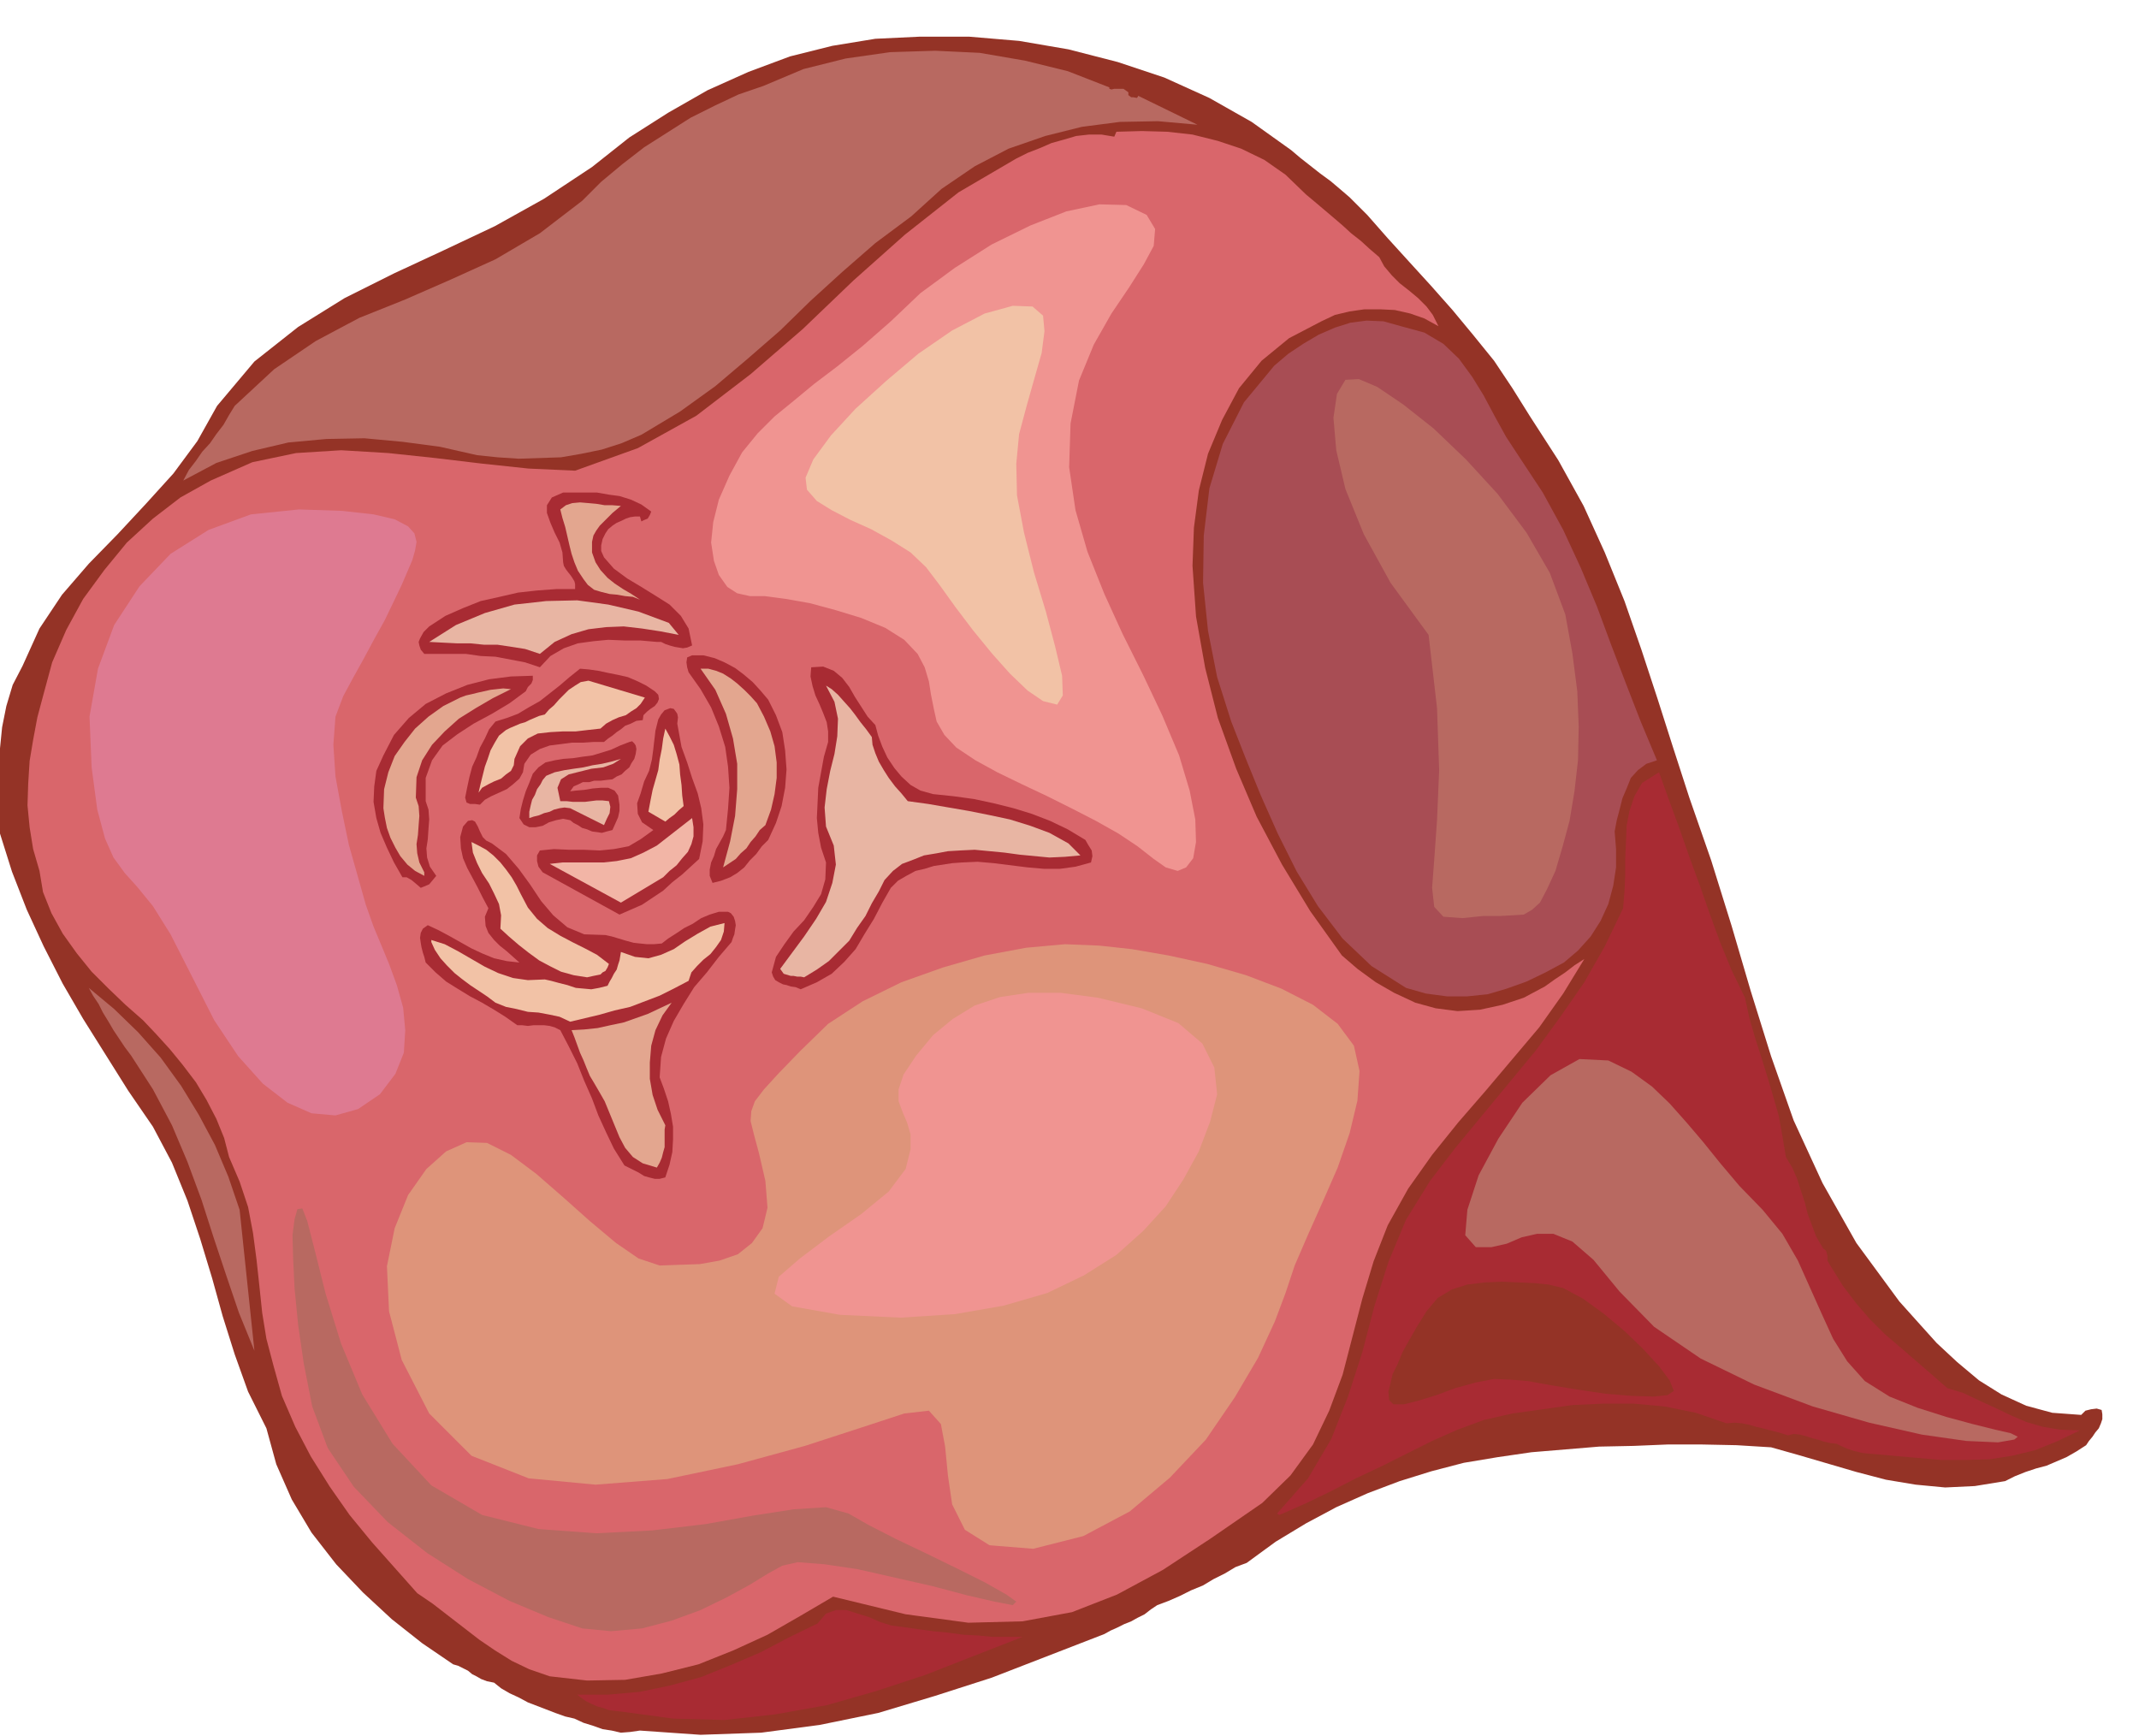 <svg xmlns="http://www.w3.org/2000/svg" width="490.455" height="398.099" fill-rule="evenodd" stroke-linecap="round" preserveAspectRatio="none" viewBox="0 0 3035 2464"><style>.brush1{fill:#943326}.pen1{stroke:none}.brush2{fill:#a82b33}.brush5{fill:#e3a68f}.brush6{fill:#e8b5a3}.brush7{fill:#b86961}.brush8{fill:#f2c2a6}.brush10{fill:#f09491}</style><path d="m2845 2102-43 7-42 2-42-4-42-7-42-11-41-12-41-12-39-11-49-3-49-1h-49l-48 2-49 1-48 4-48 4-48 7-48 8-46 12-45 14-45 17-45 20-43 23-43 26-41 30-16 6-15 9-16 8-15 9-17 7-16 8-16 7-16 6-9 6-9 7-10 5-9 5-10 4-10 5-9 4-9 5-80 31-80 31-81 26-80 24-83 17-83 11-86 3-86-6-14 2-13 1-13-3-13-2-14-5-13-4-13-6-13-3-14-5-13-5-13-5-13-5-13-7-13-6-12-7-10-8-10-2-8-3-7-4-6-3-6-5-6-3-8-4-7-2-44-30-43-34-41-38-38-40-35-45-28-47-22-50-14-51-26-52-19-53-17-54-15-54-17-56-18-54-22-54-27-51-35-51-32-51-32-51-29-50-27-53-24-52-21-54-17-54-1-30-1-30v-31l2-30 3-30 6-30 9-30 14-27 24-53 32-48 38-44 41-42 40-43 39-43 34-46 28-50 53-63 62-49 66-41 70-35 71-33 72-34 70-39 68-45 53-42 55-35 56-32 58-26 59-22 60-15 61-10 63-3h70l71 6 70 12 70 18 66 22 64 29 60 34 56 40 13 11 14 11 14 11 15 11 13 11 14 12 12 12 13 13 29 33 30 33 31 34 31 35 29 35 30 37 26 39 25 40 40 62 36 65 30 66 28 69 24 69 23 70 22 69 23 71 31 89 29 93 27 92 29 93 32 91 41 89 48 85 61 83 26 29 27 30 29 27 31 26 32 20 35 16 37 10 41 3 6-6 8-2 8-1 7 2 1 6v7l-2 6-3 7-5 6-4 6-5 6-4 6-14 9-14 8-14 6-14 6-15 4-15 5-15 6-14 7z" class="pen1 brush1"/><path d="m2686 2066-11-1-11-1-12-1-10-1-12-3-9-3-9-4-6-3-9-1-9-2-9-3-8-2-9-3-8-2-9-1-8 2-13-4-12-3-11-3-9-2-10-3-10-2-11-1-11 1-44-15-44-9-44-4h-43l-44 2-42 6-43 6-40 9-38 14-36 16-36 18-36 18-36 17-35 18-35 17-34 15-5 2-3-2 44-50 33-56 24-61 20-62 17-65 20-63 25-60 34-55 36-47 38-46 38-46 38-46 35-48 34-49 29-51 26-54 2-24 1-23v-23l1-23 1-24 4-21 7-21 11-19 24-15 14 39 15 41 14 40 15 41 14 40 15 41 16 39 19 39 6 28 8 28 9 28 9 29 8 27 8 28 5 28 5 30 9 15 7 16 5 16 6 18 4 16 6 16 6 16 10 17 4 3 2 7v7l4 7 18 29 19 25 19 22 21 21 21 18 22 19 22 19 24 21 23 7 23 11 22 10 23 11 21 9 24 7 24 4 28 1-31 15-32 13-33 8-32 5-34 1h-34l-35-3-34-3z" class="pen1 brush2"/><path d="m1182 2266-46 27-47 27-48 22-50 20-52 13-52 9-54 1-53-6-29-10-25-12-24-15-22-15-22-17-22-17-22-17-22-15-32-36-32-36-32-39-28-40-27-43-22-42-19-44-12-43-10-38-6-37-4-38-4-37-5-38-7-37-12-36-15-35-7-27-11-27-14-27-15-25-19-25-18-22-20-22-18-19-25-22-24-23-24-24-21-26-20-28-16-29-12-30-5-30-9-31-5-31-3-31 1-31 2-32 5-30 6-32 8-30 13-48 20-46 24-44 30-41 32-39 37-34 39-30 43-24 59-26 62-13 64-4 67 4 66 7 67 8 66 7 66 3 89-32 83-46 77-59 74-64 72-69 73-65 76-60 82-48 16-8 18-7 16-7 18-5 17-5 18-2h18l18 3 3-7 36-1 36 1 36 4 36 9 33 11 33 16 30 21 29 28 12 10 13 11 13 11 14 12 12 11 14 11 12 11 14 12 7 13 11 13 11 11 14 11 12 10 12 12 9 12 8 16-20-11-20-7-22-5-21-1h-22l-21 3-21 5-19 9-46 24-39 32-32 39-24 45-20 48-13 52-7 53-2 54 5 72 13 73 18 71 26 72 29 68 36 68 40 66 45 63 22 19 26 19 26 15 30 14 29 8 31 4 32-2 32-7 15-5 15-5 15-8 15-8 14-10 15-10 13-10 14-9-30 49-34 48-38 45-38 45-39 45-37 46-34 48-29 52-20 51-16 53-14 54-14 54-19 51-23 48-32 44-40 39-74 51-67 44-65 35-64 25-70 13-77 2-89-12-103-25z" class="pen1" style="fill:#d9666b"/><path d="m881 2429-9-1-8-1-8-3-8-2-9-4-8-4-7-5-5-4h44l45-4 43-9 44-12 42-17 42-18 40-21 41-20 12-14 14-5h15l16 5 16 5 16 7 16 5 16 2 21 3 22 3 21 2 22 3 20 1 21 2h43l-69 27-69 27-70 23-70 20-73 13-72 8-73-2-74-10z" class="pen1 brush2"/><path d="m1995 1402-49-31-41-39-35-46-30-49-27-54-24-54-22-54-20-51-20-63-13-66-7-68 1-67 8-67 19-63 30-59 43-52 20-17 21-14 22-13 23-10 22-7 23-3 24 1 25 7 33 9 27 16 22 21 19 26 16 26 16 30 16 29 19 29 33 50 29 53 25 54 23 55 20 54 21 55 21 54 23 55-15 5-12 9-10 11-6 15-6 14-4 16-4 15-3 16 2 25v26l-4 26-7 26-11 24-14 22-18 20-20 17-26 14-27 13-28 10-27 8-29 3h-29l-30-4-28-8z" class="pen1" style="fill:#a84d54"/><path d="m886 1654-15-24-11-23-11-24-9-24-11-25-10-25-12-24-12-23-8-4-7-2-8-1h-15l-8 1-8-1h-7l-17-12-16-10-17-10-17-9-18-11-16-10-15-13-14-14-2-8-2-6-2-8-1-6-1-7 1-7 3-6 7-5 15 7 15 8 16 9 16 9 15 7 17 7 18 4 18 2-9-8-9-8-10-8-8-8-8-10-4-10-1-13 5-12-8-15-7-14-8-15-7-13-6-14-3-14-1-16 4-15 7-8 6-1 4 2 4 7 3 7 4 8 5 5 8 4 20 15 18 21 16 22 16 24 17 20 20 17 24 10 30 1 9 2 10 3 10 3 11 3 9 1 10 1h10l11-1 9-7 11-7 12-8 12-6 12-8 12-5 13-4h13l4 2 4 5 2 6 1 6-1 6-1 7-2 5-2 6-18 21-17 22-18 21-15 24-14 24-11 25-7 26-2 29 6 16 6 18 4 18 3 18v18l-1 18-4 18-6 18-8 2h-7l-8-2-7-2-8-5-6-3-8-4-6-3z" class="pen1 brush2"/><path d="m932 1657-20-6-14-9-11-13-8-15-7-17-7-17-7-17-8-14-7-12-6-10-5-12-4-10-5-11-4-11-4-11-4-10 18-1 19-2 18-4 19-4 17-6 17-6 17-8 17-8-13 18-10 21-6 22-2 24v23l4 23 7 21 11 22-1 6v25l-2 7-2 8-3 7-4 7z" class="pen1 brush5"/><path d="m1365 1224-14 1-13 2-13 2-13 4-13 3-13 7-12 7-10 10-12 21-12 23-13 21-13 22-16 18-18 17-21 12-23 10-7-3-7-1-6-2-5-1-6-3-5-3-3-5-2-6 6-22 12-18 13-18 15-16 13-19 11-18 6-21 1-24-7-21-4-21-2-21 1-21 1-22 4-22 4-22 6-21v-15l-2-13-5-13-5-12-6-13-4-13-3-14 1-13 17-1 15 6 12 10 10 13 8 14 9 14 9 14 11 12 4 15 6 16 7 15 10 15 10 12 13 12 14 8 18 5 29 3 29 4 28 6 28 7 26 8 26 10 25 12 25 15 4 7 5 8 1 8-2 9-22 6-22 3h-23l-23-2-24-3-24-3-23-2-22 1z" class="pen1 brush2"/><path d="m1362 1207-17 1-16 3-18 3-15 6-16 6-13 10-12 13-8 16-10 17-9 18-12 17-11 18-14 14-15 15-17 12-18 11-5-1h-5l-5-1h-4l-10-3-5-7 17-23 17-23 17-25 14-24 9-27 5-26-3-27-11-27-2-27 3-26 5-26 6-24 4-25 1-25-5-24-12-23 8 5 9 8 8 9 9 10 7 9 8 11 8 10 8 11 1 11 4 12 5 12 7 12 7 11 9 12 9 10 9 11 29 4 29 5 29 5 30 6 28 6 29 9 27 10 27 15 17 17-22 2-22 1-21-2-21-2-22-3-21-2-21-2-21 1z" class="pen1 brush6"/><path d="m186 1498-9-12-8-12-8-12-7-12-8-13-6-12-8-12-6-11 36 30 34 33 32 36 29 40 25 41 23 43 19 45 16 47 21 200-22-54-18-53-18-54-17-53-20-54-22-52-27-51-31-48z" class="pen1 brush7"/><path d="m809 1450-15-7-14-3-16-3-15-1-16-4-15-3-15-6-12-9-12-8-12-8-12-9-10-8-11-11-9-10-8-12-5-11v-3l19 6 19 10 19 11 19 11 19 9 21 7 21 3 24-1 9 2 11 3 12 3 12 4 11 1 11 1 11-2 12-3 3-6 3-5 3-6 4-6 2-7 2-6 1-6 1-6 20 7 19 2 18-5 18-8 16-11 18-11 18-10 20-5-1 12-4 12-7 10-8 10-10 8-9 9-8 9-4 12-21 11-20 10-21 8-21 8-22 5-21 6-21 5-21 5z" class="pen1 brush8"/><path d="m710 1318 1-19-3-16-7-15-7-14-10-15-7-14-6-15-2-15 10 5 11 6 10 8 10 10 8 10 8 11 7 12 6 12 10 19 13 16 15 13 18 11 17 9 18 9 17 9 17 13-2 5-3 5-4 2-3 3-10 2-9 2-19-3-18-5-16-8-15-8-15-11-14-11-14-12-12-11z" class="pen1 brush8"/><path d="m1011 1253-4-10v-9l2-10 4-9 3-10 5-9 5-9 4-9 3-30 2-30-2-30-4-28-9-29-11-27-15-26-17-24-2-7-1-7 1-7 7-3h16l16 4 14 6 15 8 12 9 13 11 11 12 11 13 11 22 9 24 4 26 2 27-2 26-5 26-8 24-11 24-9 9-8 11-9 9-8 10-10 8-10 6-13 5-12 3z" class="pen1 brush2"/><path d="m1026 1231 10-37 7-36 3-38v-36l-6-36-10-35-15-34-21-30h11l11 3 10 4 11 7 9 7 10 9 9 9 9 10 10 19 9 21 6 21 3 23v22l-3 23-5 22-8 22-8 7-6 9-7 8-6 9-8 7-7 8-9 6-9 6z" class="pen1 brush5"/><path d="m770 1238-6-8-2-8v-8l4-7 20-2 22 1h21l22 1 20-2 21-4 17-10 18-13-16-11-6-12-1-15 5-14 5-17 7-15 4-16 2-15 1-9 1-8 1-9 2-8 2-8 4-7 5-6 8-3 5 1 3 4 2 3 1 5-1 9 2 11 4 22 8 22 7 22 8 22 5 21 3 23-1 24-5 25-12 11-12 11-14 11-13 12-15 10-15 10-16 7-16 7-109-60z" class="pen1 brush2"/><path d="m780 1226 18-2h58l19-2 20-4 18-8 19-10 50-39 2 13v13l-3 11-5 11-8 9-8 10-10 8-9 9-60 36-101-55z" class="pen1" style="fill:#f2b5a6"/><path d="m920 1152 3-16 3-15 4-14 4-14 2-15 3-15 2-15 3-14 6 11 6 12 4 13 4 15 1 14 2 15 1 15 2 15-7 6-6 6-7 5-6 5-24-14z" class="pen1 brush8"/><path d="m814 1168-5-4-10-2-10 2-10 3-9 5-10 2h-9l-8-4-6-9 2-13 3-12 4-13 5-12 5-13 8-9 10-7 13-3 12-2 14-1 13-2 15-2 13-4 13-4 13-6 13-5 4-1 3 3 2 3 1 5-1 7-2 7-4 6-3 6-6 5-5 5-7 3-6 4-9 1-8 1h-9l-7 2h-9l-6 3-7 3-5 7 8-1 12-1 12-2 12-1h10l9 4 5 7 2 13v9l-2 9-4 9-4 9-8 2-7 2-7-1-7-1-7-3-7-2-6-4-6-3z" class="pen1 brush2"/><path d="m809 1147-8-1-7 1-8 2-6 3-8 2-7 3-8 2-6 2v-9l2-9 2-8 4-7 3-8 5-7 3-6 5-6 12-5 14-3 13-2 14-2 13-3 13-2 13-3 14-4-11 7-14 5-17 2-16 4-16 4-11 7-5 12 4 19h9l9 1h17l8-1 8-1h9l9 1 2 8-1 9-4 8-4 9-48-24z" class="pen1 brush6"/><path d="m571 1245-12-21-10-21-9-21-6-21-4-23 1-22 3-22 10-22 15-29 21-24 24-20 29-15 30-12 31-8 31-4 31-1v6l-2 5-5 5-3 6-23 17-25 15-26 14-23 15-21 16-15 21-9 25v33l4 12 1 14-1 13-1 15-2 13 1 13 4 13 9 13-5 6-5 6-7 3-5 2-7-6-6-5-7-4h-6z" class="pen1 brush2"/><path d="m544 1147 1-27 6-24 9-23 14-20 15-19 19-17 21-15 24-12 8-3 9-2 8-2 9-2 9-2 9-1 9-1 11 1-26 13-24 14-24 15-20 18-18 19-14 22-8 24-1 29 4 12 1 14-1 13-1 14-2 13 1 13 3 13 7 14v5l-13-7-11-9-10-12-7-12-7-14-5-14-3-15-2-13z" class="pen1 brush5"/><path d="M857 1053h-15l-15 1h-16l-15 2-16 2-14 5-13 8-9 13-2 12-5 9-9 8-9 7-11 5-11 5-9 5-7 7-7-1h-7l-5-2-2-7 3-15 3-14 4-15 6-13 5-14 7-13 6-13 9-11 16-5 16-6 15-9 16-9 14-11 14-11 14-12 15-12 12 1 14 2 14 3 15 3 13 3 14 6 12 6 12 8 5 5 1 6-2 5-4 5-6 4-5 4-5 5-1 7-9 1-8 4-8 3-6 5-6 4-6 5-6 4-6 5z" class="pen1 brush2"/><path d="m852 1034-18 2-17 2h-18l-18 1-18 2-14 7-11 11-8 18-1 9-4 8-7 5-7 6-10 4-8 4-9 5-5 7 3-13 3-12 3-12 4-11 4-12 6-11 6-10 10-8 6-3 7-3 7-3 7-2 6-3 7-3 7-3 8-2 6-7 7-6 7-8 7-7 7-7 9-6 8-5 11-2 80 24-6 9-6 6-8 5-7 5-10 3-9 4-9 5-8 7z" class="pen1 brush8"/><path d="m932 911-23-2h-22l-24-1-21 2-22 3-20 7-19 11-15 16-21-7-21-4-21-4-21-1-21-3h-59l-5-6-2-6-1-5 2-5 5-9 8-8 23-15 25-11 25-10 27-6 26-6 27-3 27-2h27v-7l-1-4-3-5-2-3-4-5-3-4-3-5-1-5-1-14-4-14-7-14-6-14-5-14v-11l7-11 16-7h48l17 3 15 2 16 5 15 7 14 10-2 5-3 5-5 2-4 2-2-7h-7l-7 1-6 2-6 3-7 3-6 4-6 5-4 6-4 8-2 9v8l4 9 14 16 19 14 20 12 21 13 19 12 16 16 11 18 5 24-7 3-6 1-6-1-6-1-7-2-6-2-6-3h-6z" class="pen1 brush2"/><path d="m766 928-21-7-19-3-20-3h-19l-20-2h-19l-20-1-19-1 38-24 41-17 42-12 45-5 44-1 44 6 43 10 43 16 14 17-26-5-26-4-26-3-25 1-25 3-24 7-24 11-21 17z" class="pen1 brush6"/><path d="m828 822-8-12-5-12-4-12-3-12-3-13-3-13-4-13-3-12 8-6 9-3 11-1 12 1 11 1 12 2h11l12 1-6 5-6 5-6 6-6 6-6 6-5 7-4 7-2 9v15l5 14 7 11 10 11 10 8 12 8 12 7 12 8-10-4-11-1-11-2-11-1-12-3-10-3-9-7-6-8z" class="pen1 brush5"/><path d="m1293 307-51 38-47 41-45 41-43 42-46 40-46 39-50 36-55 33-28 12-28 9-29 6-29 5-30 1-30 1-30-2-29-3-53-12-53-7-54-5-54 1-54 5-51 12-51 17-47 25 8-15 10-13 9-13 11-12 9-13 10-13 8-14 8-13 56-52 59-40 62-33 65-26 64-28 64-29 63-37 60-46 27-27 30-25 31-24 33-21 33-21 34-17 34-16 35-12 57-24 60-15 63-9 64-2 63 3 64 11 61 15 59 23v2l3 1 4-1h13l7 5v4l4 3h3l5 1 1-1 1-2 84 41-56-5-54 1-54 7-52 13-52 18-48 25-47 32-43 39z" class="pen1 brush7"/><path d="m1627 305-29-14-38-1-47 10-51 20-55 27-52 33-49 36-42 40-40 35-36 29-33 25-29 24-27 22-24 24-22 27-18 33-15 34-8 32-3 29 4 26 7 20 12 17 14 9 18 4h21l30 4 34 6 37 10 36 11 34 14 27 17 19 20 10 19 6 20 3 19 4 20 4 18 11 19 17 18 27 18 31 17 35 17 36 17 36 18 33 17 32 18 27 18 23 18 17 12 17 5 12-5 10-13 4-23-1-32-8-41-15-50-24-57-27-57-29-58-26-57-24-60-17-59-9-61 2-62 12-61 21-51 25-44 25-37 21-33 14-26 2-24-12-20z" class="pen1 brush10"/><path d="m1136 1491-31 32-21 23-13 17-5 14-1 14 5 20 7 26 9 39 3 38-7 29-15 21-20 16-26 9-28 5-29 1-28 1-30-10-32-22-37-31-37-33-39-34-36-27-34-17-29-1-29 13-28 25-26 37-19 47-11 54 3 64 18 69 39 76 60 60 81 32 95 9 102-8 100-21 95-26 80-26 61-20 35-4 17 19 6 32 4 41 6 41 18 36 35 22 62 5 71-18 66-35 57-48 51-54 41-60 33-56 24-52 15-40 13-39 19-44 21-47 21-48 17-49 11-46 3-42-8-36-23-31-35-27-45-23-50-19-55-16-55-12-52-9-46-5-49-2-55 5-59 11-59 17-59 21-55 27-49 32-39 38z" class="pen1" style="fill:#de947a"/><path d="m424 723-68 7-60 22-54 34-44 46-36 55-23 62-12 68 3 72 8 60 11 41 12 27 16 22 18 20 22 27 25 40 30 59 32 63 34 51 35 39 35 27 34 15 34 3 32-9 31-21 22-29 12-30 2-32-3-32-9-32-11-30-12-29-10-24-11-31-11-39-13-46-10-48-9-49-3-45 3-40 11-29 14-26 15-27 15-28 15-27 13-27 11-23 9-21 6-14 4-14 2-12-3-12-9-10-19-10-30-7-45-5-61-2z" class="pen1" style="fill:#de7a91"/><path d="m2282 1505 33 16 29 21 25 24 24 27 23 27 25 31 27 32 33 34 28 34 22 38 17 38 17 38 16 35 20 32 25 28 35 22 40 16 41 13 37 10 32 8 22 5 10 5-5 4-23 4-45-2-63-9-75-17-80-23-83-31-76-37-66-45-49-50-37-45-30-26-27-11h-23l-22 5-21 9-22 5h-22l-15-17 3-36 16-49 28-52 34-51 40-39 41-23 41 2z" class="pen1 brush7"/><path d="m2024 1861-13 21-11 19-10 18-7 17-7 14-3 13-3 12 1 12 6 6h15l20-5 26-8 27-10 29-8 26-5 24 1 24 2 33 6 37 6 40 6 37 3 31 1 20-2 9-6-6-15-15-20-23-25-26-25-30-25-29-21-28-15-21-5-20-2-22-1-24-1-24 1-25 3-22 7-20 12-16 19z" class="pen1 brush1"/><path d="m1928 538 26 11 37 25 43 34 46 44 45 49 41 55 33 57 22 59 10 55 7 54 2 50-1 48-5 44-7 42-10 37-10 34-12 26-10 19-11 10-12 7-16 1-18 1h-24l-29 3-27-2-13-14-3-27 3-40 4-56 3-71-3-88-12-104-54-74-38-69-26-64-13-55-4-46 5-34 12-20 19-1z" class="pen1 brush7"/><path d="m1437 434-40 11-46 24-48 33-46 39-43 39-35 38-25 34-11 26 2 17 14 16 21 13 27 14 29 13 29 16 27 17 22 21 19 25 23 32 25 33 27 33 25 28 25 24 22 15 20 5 8-13-1-28-10-42-13-49-17-56-14-56-10-53-1-45 4-42 11-41 11-39 10-35 4-31-2-22-15-13-28-1z" class="pen1 brush8"/><path d="m429 1715 7 18 11 43 15 60 22 71 30 72 43 70 55 59 72 42 80 20 82 6 79-4 76-9 67-12 58-9 46-3 32 9 28 16 39 20 44 21 45 22 38 19 30 17 14 10-5 5-26-5-39-9-49-13-53-12-53-12-47-7-38-3-22 5-20 11-26 16-33 18-37 18-41 15-42 11-44 4-41-4-48-16-55-23-59-31-58-37-56-44-48-50-37-55-22-59-12-61-8-55-5-51-2-41-1-35 3-23 4-14 7-1z" class="pen1 brush7"/><path d="m1300 1498 24-29 28-23 31-19 36-12 40-6h46l53 7 62 15 52 21 34 29 17 34 4 38-10 39-16 42-22 40-25 38-32 35-38 34-46 29-52 25-62 18-69 12-77 5-86-4-68-12-25-18 6-24 30-26 41-31 46-32 39-32 24-32 7-28v-21l-5-17-6-14-6-16v-17l7-21 18-27z" class="pen1 brush10"/></svg>
